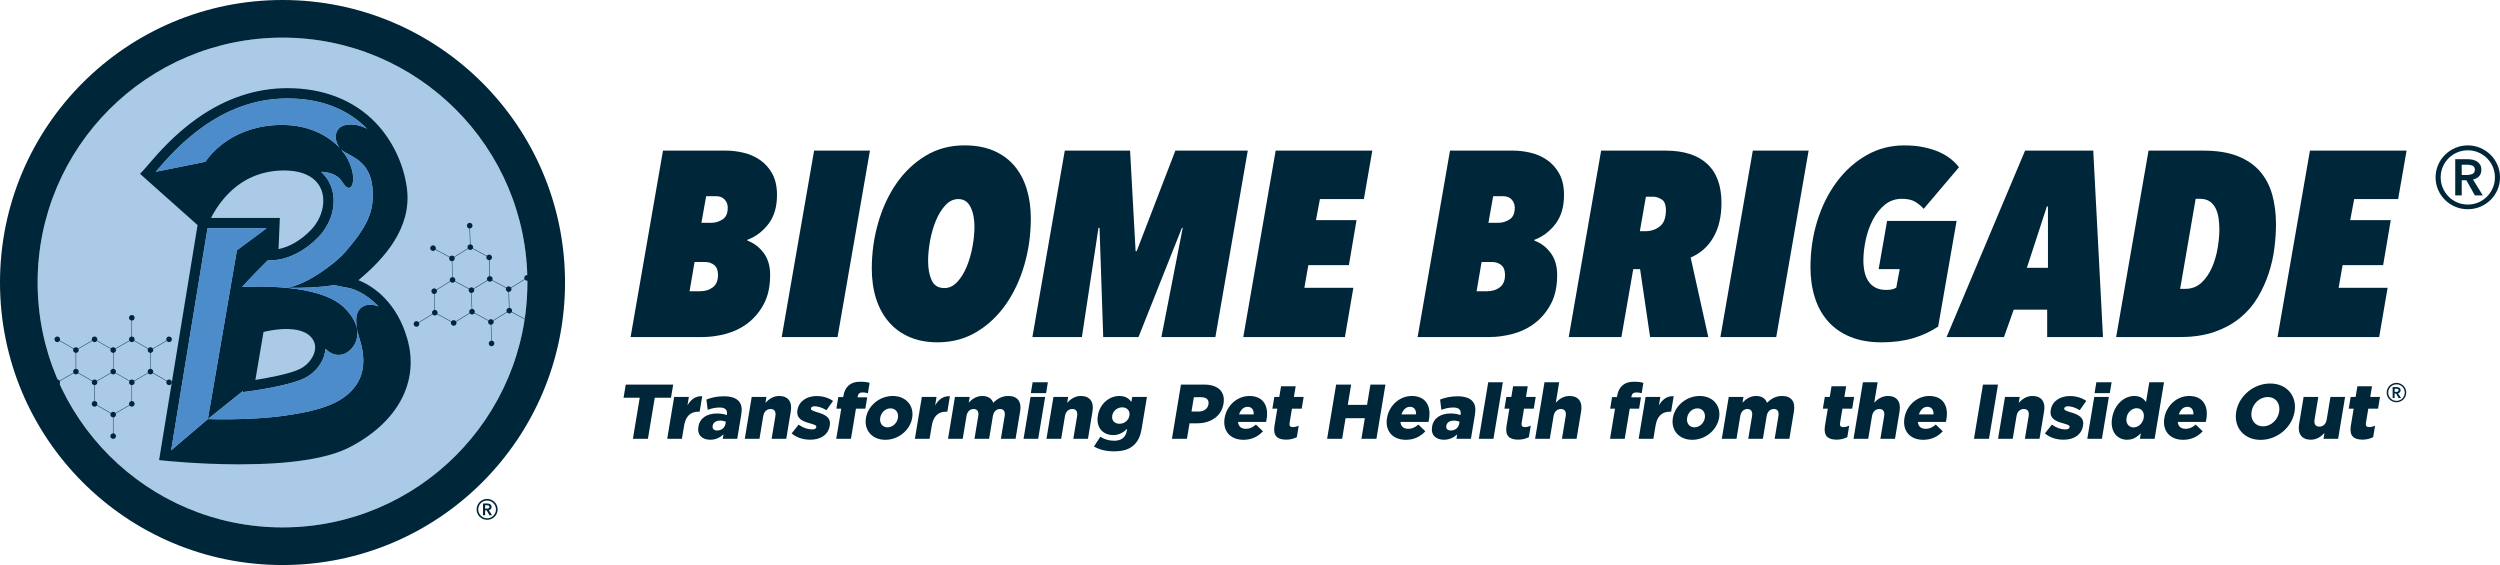 <?xml version="1.0" encoding="UTF-8"?>
<svg id="Layer_2" data-name="Layer 2" xmlns="http://www.w3.org/2000/svg" viewBox="0 0 3011.44 680.62">
  <defs>
    <style>
      .cls-1 {
        fill: #4c8cca;
      }

      .cls-2 {
        fill: #abcae8;
      }

      .cls-3 {
        fill: #00263a;
      }
    </style>
  </defs>
  <g id="Layer_1-2" data-name="Layer 1">
    <g>
      <path class="cls-3" d="M935.94,235.05c0,14.17-3.44,25.74-10.31,34.73-6.87,8.99-15.38,15.38-25.53,19.19l.32.95c7.61,2.75,14.06,7.61,19.35,14.59,5.28,6.98,7.93,15.86,7.93,26.64,0,13.75-2.49,25.33-7.45,34.73-4.97,9.41-11.37,17.13-19.19,23.15-7.83,6.03-16.6,10.36-26.33,13-9.73,2.65-19.35,3.96-28.86,3.96h-86.27s39.01-224.56,39.01-224.56h76.44c6.55,0,13.43.85,20.62,2.54,7.19,1.7,13.8,4.6,19.82,8.72,6.03,4.12,10.94,9.63,14.75,16.49,3.81,6.87,5.71,15.49,5.71,25.85ZM864.89,331.15c0-5.5-1.54-9.46-4.6-11.89-3.07-2.43-6.61-3.65-10.62-3.65h-13s-6.03,35.21-6.03,35.21h12.69c6.13,0,11.26-1.59,15.38-4.76,4.12-3.17,6.18-8.14,6.18-14.91ZM876.63,250.27c0-4.01-1.27-7.35-3.81-9.99-2.54-2.64-5.92-3.96-10.15-3.96h-12.05s-5.71,32.03-5.71,32.03h12.37c4.44,0,8.77-1.32,13-3.96,4.23-2.64,6.34-7.35,6.34-14.11Z"/>
      <path class="cls-3" d="M1008.88,406h-67.24s39.01-224.56,39.01-224.56h67.24s-39.01,224.56-39.01,224.56Z"/>
      <path class="cls-3" d="M1241.69,263.59c0,18.82-2.54,37.11-7.61,54.87-5.08,17.76-12.42,33.62-22.04,47.58-9.62,13.96-21.41,25.17-35.36,33.62-13.96,8.45-29.71,12.69-47.26,12.69-12.69,0-23.95-2.12-33.78-6.34-9.83-4.23-18.13-10.25-24.9-18.08-6.77-7.82-11.89-17.18-15.38-28.07-3.49-10.89-5.23-23-5.23-36.32,0-18.82,2.54-37.11,7.61-54.87,5.08-17.76,12.37-33.57,21.89-47.42,9.52-13.85,21.2-25,35.05-33.46,13.85-8.45,29.55-12.69,47.1-12.69,13.32,0,24.95,2.12,34.89,6.34,9.94,4.23,18.24,10.2,24.9,17.92,6.66,7.72,11.68,17.02,15.07,27.91,3.38,10.89,5.08,22.99,5.08,36.32ZM1173.81,273.11c0-9.52-1.59-17.44-4.76-23.79-3.17-6.34-8.04-9.52-14.59-9.52-5.92,0-11.16,2.49-15.7,7.45-4.55,4.97-8.36,11.16-11.42,18.55-3.07,7.4-5.39,15.44-6.98,24.11-1.59,8.67-2.38,16.81-2.38,24.42,0,9.31,1.43,17.08,4.28,23.31,2.85,6.24,7.98,9.36,15.38,9.36,5.71,0,10.83-2.43,15.38-7.3,4.54-4.86,8.35-10.99,11.42-18.4,3.06-7.4,5.39-15.43,6.98-24.11,1.59-8.67,2.38-16.7,2.38-24.1Z"/>
      <path class="cls-3" d="M1464.02,406h-65.02s25.69-131.63,25.69-131.63h-.95s-52.33,131.63-52.33,131.63h-42.5s-4.44-131.63-4.44-131.63h-1.27l-19.98,131.63h-59.63s39.01-224.56,39.01-224.56h78.66s6.66,121.16,6.66,121.16h1.27l46.62-121.16h87.22s-39.01,224.56-39.01,224.56Z"/>
      <path class="cls-3" d="M1642.91,239.8h-52.97s-4.76,25.37-4.76,25.37h48.85s-9.2,54.24-9.2,54.24h-48.85s-4.76,27.28-4.76,27.28h58.99s-10.15,59.31-10.15,59.31h-122.43s39.01-224.56,39.01-224.56h116.4s-10.15,58.36-10.15,58.36Z"/>
      <path class="cls-3" d="M1883.96,235.05c0,14.17-3.44,25.74-10.31,34.73-6.87,8.99-15.38,15.38-25.53,19.19l.32.95c7.61,2.75,14.06,7.61,19.35,14.59,5.28,6.98,7.93,15.86,7.93,26.64,0,13.75-2.49,25.33-7.45,34.73-4.97,9.41-11.37,17.13-19.19,23.15-7.83,6.03-16.6,10.36-26.33,13-9.73,2.65-19.35,3.96-28.86,3.96h-86.27s39.01-224.56,39.01-224.56h76.44c6.55,0,13.43.85,20.62,2.54,7.19,1.7,13.8,4.6,19.82,8.72,6.03,4.12,10.94,9.63,14.75,16.49,3.81,6.87,5.71,15.49,5.71,25.85ZM1812.91,331.15c0-5.5-1.54-9.46-4.6-11.89-3.07-2.43-6.61-3.65-10.62-3.65h-13s-6.03,35.21-6.03,35.21h12.69c6.13,0,11.26-1.59,15.38-4.76,4.12-3.17,6.18-8.14,6.18-14.91ZM1824.65,250.27c0-4.01-1.27-7.35-3.81-9.99-2.54-2.64-5.92-3.96-10.15-3.96h-12.05s-5.71,32.03-5.71,32.03h12.37c4.44,0,8.77-1.32,13-3.96,4.23-2.64,6.34-7.35,6.34-14.11Z"/>
      <path class="cls-3" d="M2073.63,244.56c0,16.28-3.23,30.03-9.67,41.23-6.45,11.21-15.6,19.35-27.44,24.42l21.25,95.79h-70.1s-12.05-81.83-12.05-81.83h-8.25s-14.27,81.83-14.27,81.83h-63.43s39.01-224.56,39.01-224.56h77.71c21.78,0,38.43,5.29,49.96,15.86,11.52,10.58,17.29,26.33,17.29,47.26ZM2006.7,253.13c0-6.55-1.74-10.89-5.23-13-3.49-2.11-6.82-3.17-9.99-3.17h-8.88s-7.29,41.55-7.29,41.55h6.98c6.34,0,12-1.9,16.97-5.71,4.97-3.8,7.45-10.36,7.45-19.66Z"/>
      <path class="cls-3" d="M2139.6,406h-67.24s39.01-224.56,39.01-224.56h67.24s-39.01,224.56-39.01,224.56Z"/>
      <path class="cls-3" d="M2317.21,251.54c-3.17-3.59-6.71-6.5-10.62-8.72-3.91-2.22-9.15-3.33-15.7-3.33-7.83,0-14.64,2.38-20.46,7.14-5.82,4.76-10.62,10.78-14.43,18.08-3.8,7.29-6.66,15.33-8.56,24.11-1.9,8.78-2.85,17.08-2.85,24.9,0,4.87.48,9.47,1.43,13.8.95,4.34,2.48,8.09,4.6,11.26,2.11,3.17,4.92,5.71,8.41,7.61,3.49,1.9,7.87,2.85,13.16,2.85,2.32,0,4.54-.21,6.66-.63,2.11-.42,3.91-1.16,5.39-2.22l4.12-22.2h-25.37s10.15-58.04,10.15-58.04h83.73s-22.2,127.19-22.2,127.19c-9.09,6.14-19.24,10.84-30.45,14.11-11.21,3.28-23.79,4.92-37.74,4.92-14.38,0-26.96-2.22-37.74-6.66-10.78-4.44-19.72-10.68-26.8-18.71-7.09-8.03-12.37-17.6-15.86-28.7-3.49-11.1-5.23-23.2-5.23-36.32,0-19.66,2.75-38.32,8.25-55.98,5.5-17.65,13.27-33.25,23.31-46.78,10.04-13.53,21.99-24.26,35.84-32.19,13.85-7.93,29.02-11.89,45.51-11.89,8.67,0,16.54.74,23.63,2.22,7.08,1.48,13.32,3.44,18.71,5.87,5.39,2.43,10.04,5.23,13.96,8.41,3.91,3.17,7.14,6.45,9.67,9.83l-42.5,50.11Z"/>
      <path class="cls-3" d="M2465.96,373.02h-40.28s-11.73,32.99-11.73,32.99h-69.14s94.52-224.56,94.52-224.56h82.15s11.73,224.56,11.73,224.56h-67.24s0-32.99,0-32.99ZM2441.54,322.59h25.37v-73.9h-1.27s-24.11,73.9-24.11,73.9Z"/>
      <path class="cls-3" d="M2549.06,406l39.01-224.56h66.29c16.07,0,29.66,2.17,40.76,6.5,11.1,4.34,20.09,10.42,26.96,18.24,6.87,7.83,11.84,17.18,14.91,28.07,3.06,10.89,4.6,22.89,4.6,36,0,8.88-.64,18.4-1.9,28.54-1.27,10.15-3.54,20.25-6.82,30.29-3.28,10.05-7.67,19.72-13.16,29.02-5.5,9.31-12.53,17.5-21.09,24.58-8.56,7.09-18.82,12.74-30.77,16.97-11.95,4.23-25.85,6.34-41.71,6.34h-77.07ZM2673.39,276.6c0-4.65-.32-9.2-.95-13.64-.63-4.44-1.8-8.4-3.49-11.89-1.7-3.49-4.07-6.29-7.14-8.41-3.07-2.11-6.93-3.17-11.58-3.17h-5.39s-18.71,108.47-18.71,108.47h6.03c7.82,0,14.38-2.48,19.66-7.45,5.28-4.97,9.52-11.1,12.69-18.4,3.17-7.29,5.44-15.07,6.82-23.31,1.37-8.25,2.06-15.65,2.06-22.2Z"/>
      <path class="cls-3" d="M2888.75,239.8h-52.97s-4.76,25.37-4.76,25.37h48.85s-9.2,54.24-9.2,54.24h-48.85s-4.76,27.28-4.76,27.28h58.99s-10.15,59.31-10.15,59.31h-122.43s39.01-224.56,39.01-224.56h116.4s-10.15,58.36-10.15,58.36Z"/>
      <path class="cls-3" d="M2933.85,213.73c0-5.33,1.02-10.35,3.06-15.06,2.04-4.71,4.82-8.79,8.34-12.25,3.52-3.46,7.63-6.21,12.34-8.25,4.71-2.04,9.73-3.06,15.06-3.06,5.33,0,10.35,1.02,15.06,3.06,4.71,2.04,8.82,4.79,12.34,8.25,3.52,3.46,6.3,7.55,8.34,12.25,2.04,4.71,3.06,9.73,3.06,15.06,0,5.33-1.02,10.32-3.06,14.97-2.04,4.65-4.82,8.71-8.34,12.17-3.52,3.46-7.63,6.18-12.34,8.17-4.71,1.99-9.73,2.98-15.06,2.98-5.33,0-10.35-.99-15.06-2.98-4.71-1.98-8.82-4.71-12.34-8.17-3.52-3.46-6.3-7.51-8.34-12.17-2.04-4.65-3.06-9.64-3.06-14.97ZM2939.98,213.73c0,4.42.85,8.62,2.55,12.59,1.7,3.97,4.03,7.46,6.98,10.46,2.95,3.01,6.41,5.36,10.38,7.06,3.97,1.7,8.22,2.55,12.76,2.55,4.54,0,8.79-.85,12.76-2.55,3.97-1.7,7.43-4.05,10.38-7.06,2.95-3,5.27-6.49,6.98-10.46,1.7-3.97,2.55-8.17,2.55-12.59,0-4.54-.85-8.79-2.55-12.76-1.7-3.97-4.03-7.43-6.98-10.38-2.95-2.95-6.41-5.28-10.38-6.98-3.97-1.7-8.23-2.55-12.76-2.55-4.54,0-8.79.85-12.76,2.55-3.97,1.7-7.43,4.03-10.38,6.98-2.95,2.95-5.27,6.41-6.98,10.38-1.7,3.97-2.55,8.23-2.55,12.76ZM2957.5,191.78h15.31c2.04,0,4.03.23,5.96.68,1.93.45,3.66,1.19,5.19,2.21,1.53,1.02,2.75,2.33,3.66,3.91.91,1.59,1.36,3.57,1.36,5.95,0,3.18-.91,5.76-2.72,7.74-1.82,1.99-4.25,3.32-7.32,4l11.74,19.06h-9.53s-10.21-18.21-10.21-18.21h-5.61v18.21s-7.83,0-7.83,0v-43.56ZM2971.63,210.83c2.27,0,4.42-.43,6.47-1.28,2.04-.85,3.06-2.58,3.06-5.19,0-2.38-.94-3.97-2.81-4.76-1.87-.79-3.83-1.19-5.87-1.19h-7.15v12.42h6.3Z"/>
    </g>
    <g>
      <path class="cls-3" d="M770.61,479.13h-19.49l2.64-15.86h57.15l-2.64,15.86h-19.58l-8.21,49.43h-18.09l8.21-49.43Z"/>
      <path class="cls-3" d="M812.09,478.1h17.71l-1.69,10.17c4.02-6.81,9.35-11.38,17.77-11l-3.1,18.65h-1.49c-9.32,0-15.32,5.22-17.25,16.88l-2.62,15.76h-17.71l8.38-50.46Z"/>
      <path class="cls-3" d="M841.25,514.1l.03-.18c1.75-10.54,10.56-15.86,22.4-15.86,4.75,0,9.09.84,11.79,1.96l.14-.84c.88-5.31-1.89-8.3-8.69-8.3-5.31,0-9.59,1.03-14.44,2.8l-1.58-12.4c6.07-2.33,12.4-3.92,21.06-3.92s14.84,2.14,18.18,6.15c3.2,3.73,3.92,8.96,2.74,16.04l-4.82,29.01h-17.43l.88-5.31c-4.27,3.82-9.27,6.44-15.98,6.44-9.6,0-15.94-5.6-14.29-15.58ZM873.96,510.28l.39-2.33c-1.74-.74-4.16-1.3-6.77-1.3-5.22,0-8.51,2.42-9.15,6.24l-.03.19c-.57,3.45,1.7,5.5,5.33,5.5,5.22,0,9.38-3.17,10.23-8.3Z"/>
      <path class="cls-3" d="M905.51,478.1h17.71l-1.18,7.09c3.96-4.19,9.29-8.21,16.47-8.21,10.81,0,15.99,6.99,14.07,18.56l-5.48,33.02h-17.62l4.54-27.33c.93-5.6-1.37-8.58-5.75-8.58s-7.95,2.99-8.88,8.58l-4.54,27.33h-17.71l8.38-50.46Z"/>
      <path class="cls-3" d="M953.58,522.12l8.39-10.63c5.24,3.82,11.06,5.78,16.29,5.78,3.07,0,4.72-.93,5.02-2.71l.03-.18c.36-2.14-2.41-2.89-7.47-4.39-9.56-2.51-16.91-5.97-15.23-16.04l.03-.18c1.78-10.73,11.44-16.7,23-16.7,7.46,0,14.56,2.14,19.81,5.87l-7.92,11.19c-4.73-2.98-10.12-4.76-14.13-4.76-2.7,0-4.27,1.03-4.52,2.52l-.03.18c-.32,1.96,2.5,2.89,7.46,4.48,9.53,2.7,16.86,6.25,15.23,16.04l-.03.19c-1.84,11.1-11.1,16.88-23.41,16.88-8.58,0-16.38-2.43-22.52-7.56Z"/>
      <path class="cls-3" d="M1013.36,492.28h-5.87l2.33-13.99h5.87l.17-1.02c.97-5.87,3.09-10.17,6.46-13.06,3.59-3.07,7.91-4.38,13.96-4.38,5.31,0,8.67.56,11.23,1.4l-2.08,12.49c-2.04-.65-3.84-1.02-6.45-1.02-3.36,0-5.3,1.58-5.82,4.75l-.2,1.21h11.65l-2.26,13.61h-11.28l-6.03,36.28h-17.71l6.03-36.28Z"/>
      <path class="cls-3" d="M1043.09,503.56l.03-.18c2.4-14.46,16.13-26.39,32.26-26.39s25.81,11.84,23.43,26.21l-.03.19c-2.4,14.45-16.22,26.39-32.35,26.39s-25.74-11.75-23.33-26.21ZM1081.59,503.56l.03-.18c1.04-6.25-2.57-11.47-8.91-11.47s-11.37,5.04-12.41,11.28l-.03.19c-1.02,6.15,2.58,11.38,8.83,11.38s11.48-5.13,12.49-11.19Z"/>
      <path class="cls-3" d="M1110.44,478.1h17.71l-1.69,10.17c4.02-6.81,9.35-11.38,17.77-11l-3.1,18.65h-1.49c-9.32,0-15.32,5.22-17.25,16.88l-2.62,15.76h-17.71l8.38-50.46Z"/>
      <path class="cls-3" d="M1150.34,478.1h17.71l-1.15,6.9c3.96-4.2,9.26-8.02,16.34-8.02,6.71,0,11.34,2.98,13.18,8.21,5.24-5.13,10.78-8.21,18.24-8.21,10.81,0,16.15,6.62,14.18,18.47l-5.5,33.11h-17.71l4.56-27.42c.93-5.6-1.3-8.49-5.49-8.49s-7.75,2.89-8.68,8.49l-4.56,27.42h-17.62l4.56-27.42c.93-5.6-1.39-8.49-5.58-8.49s-7.66,2.89-8.59,8.49l-4.56,27.42h-17.71l8.38-50.46Z"/>
      <path class="cls-3" d="M1241.34,478.1h17.62l-8.38,50.46h-17.62l8.38-50.46ZM1243.9,460.47h18.36l-2.17,13.06h-18.36l2.17-13.06Z"/>
      <path class="cls-3" d="M1268.94,478.1h17.71l-1.18,7.09c3.96-4.19,9.29-8.21,16.47-8.21,10.81,0,15.99,6.99,14.07,18.56l-5.48,33.02h-17.62l4.54-27.33c.93-5.6-1.37-8.58-5.75-8.58s-7.95,2.99-8.88,8.58l-4.54,27.33h-17.71l8.38-50.46Z"/>
      <path class="cls-3" d="M1317.75,537.89l7.64-11.75c5,2.99,10.03,4.76,16.83,4.76,8.85,0,13.86-4.29,15.21-12.41l.33-1.96c-4.32,4.1-9.37,7.56-16.73,7.56-12.4,0-20.98-8.96-18.58-23.41l.03-.19c2.42-14.55,14.16-23.5,25.72-23.5,7.74,0,11.61,3.08,14.67,7.09l.99-5.97h17.71l-6.37,38.33c-1.52,9.14-4.78,15.86-9.87,20.15-5.36,4.75-12.83,7.08-23.37,7.08-9.7,0-17.47-2.05-24.21-5.78ZM1360.47,500.67l.03-.19c.93-5.6-2.76-9.8-8.72-9.8s-11.04,4.2-11.99,9.89l-.03.19c-.93,5.59,2.68,9.69,8.74,9.69s11.05-4.19,11.97-9.79Z"/>
      <path class="cls-3" d="M1422.54,463.27h28.06c16.41,0,25.64,8.4,23.24,22.85l-.03.19c-2.57,15.48-15.76,23.6-31.89,23.6h-9.04l-3.1,18.65h-18.09l10.85-65.29ZM1443.9,495.73c6.34,0,10.9-3.36,11.77-8.58l.03-.19c.93-5.6-2.6-8.49-9.03-8.49h-8.58l-2.87,17.26h8.67Z"/>
      <path class="cls-3" d="M1475.14,503.56l.03-.18c2.43-14.64,14.92-26.39,29.84-26.39,17.34,0,23.24,12.78,20.77,27.6-.19,1.12-.4,2.43-.7,3.64h-33.75c.47,5.6,3.94,8.3,9.53,8.3,4.38,0,7.8-1.5,12.04-5.13l8.44,8.12c-5.88,6.24-13.45,10.25-23.52,10.25-15.85,0-25.27-10.63-22.68-26.21ZM1510.18,499.18c.28-5.6-2.49-9.14-7.34-9.14s-8.33,3.54-10.29,9.14h17.62Z"/>
      <path class="cls-3" d="M1535.22,512.89l3.42-20.61h-5.97l2.36-14.18h5.97l2.12-12.78h17.62l-2.12,12.78h11.75l-2.36,14.18h-11.75l-2.85,17.16c-.6,3.64.75,5.04,4.01,5.04,2.33,0,4.67-.65,6.99-1.68l-2.29,13.8c-3.56,1.77-7.86,2.99-12.8,2.99-10.72,0-16.1-4.67-14.1-16.7Z"/>
      <path class="cls-3" d="M1609.47,463.27h18.09l-4.06,24.44h23.21l4.06-24.44h18.09l-10.85,65.29h-18.09l4.12-24.81h-23.21l-4.12,24.81h-18.09l10.85-65.29Z"/>
      <path class="cls-3" d="M1670.75,503.56l.03-.18c2.43-14.64,14.92-26.39,29.84-26.39,17.34,0,23.24,12.78,20.77,27.6-.19,1.12-.4,2.43-.7,3.64h-33.75c.47,5.6,3.94,8.3,9.53,8.3,4.38,0,7.8-1.5,12.04-5.13l8.44,8.12c-5.88,6.24-13.45,10.25-23.52,10.25-15.85,0-25.27-10.63-22.68-26.21ZM1705.79,499.18c.28-5.6-2.49-9.14-7.34-9.14s-8.33,3.54-10.29,9.14h17.62Z"/>
      <path class="cls-3" d="M1725.03,514.1l.03-.18c1.75-10.54,10.56-15.86,22.4-15.86,4.75,0,9.09.84,11.79,1.96l.14-.84c.88-5.31-1.89-8.3-8.69-8.3-5.31,0-9.59,1.03-14.44,2.8l-1.58-12.4c6.07-2.33,12.4-3.92,21.06-3.92s14.84,2.14,18.18,6.15c3.2,3.73,3.92,8.96,2.74,16.04l-4.82,29.01h-17.43l.88-5.31c-4.27,3.82-9.27,6.44-15.98,6.44-9.6,0-15.94-5.6-14.29-15.58ZM1757.73,510.28l.39-2.33c-1.74-.74-4.16-1.3-6.77-1.3-5.22,0-8.51,2.42-9.15,6.24l-.03.19c-.57,3.45,1.7,5.5,5.33,5.5,5.22,0,9.38-3.17,10.23-8.3Z"/>
      <path class="cls-3" d="M1792.68,460.47h17.62l-11.31,68.09h-17.62l11.31-68.09Z"/>
      <path class="cls-3" d="M1814.74,512.89l3.42-20.61h-5.97l2.36-14.18h5.97l2.12-12.78h17.62l-2.12,12.78h11.75l-2.36,14.18h-11.75l-2.85,17.16c-.6,3.64.75,5.04,4.01,5.04,2.33,0,4.67-.65,6.99-1.68l-2.29,13.8c-3.56,1.77-7.86,2.99-12.8,2.99-10.72,0-16.1-4.67-14.1-16.7Z"/>
      <path class="cls-3" d="M1860.46,460.47h17.71l-4.08,24.53c3.96-4.2,9.26-8.02,16.44-8.02,10.81,0,15.99,6.99,14.07,18.56l-5.49,33.02h-17.62l4.54-27.33c.93-5.6-1.37-8.58-5.75-8.58s-7.95,2.99-8.88,8.58l-4.54,27.33h-17.71l11.31-68.09Z"/>
      <path class="cls-3" d="M1945.43,492.28h-5.87l2.32-13.99h5.87l.17-1.02c.97-5.87,3.09-10.17,6.46-13.06,3.59-3.07,7.91-4.38,13.96-4.38,5.31,0,8.67.56,11.24,1.4l-2.08,12.49c-2.03-.65-3.84-1.02-6.45-1.02-3.36,0-5.3,1.58-5.82,4.75l-.2,1.21h11.65l-2.26,13.61h-11.28l-6.03,36.28h-17.71l6.02-36.28Z"/>
      <path class="cls-3" d="M1982.28,478.1h17.71l-1.69,10.17c4.02-6.81,9.35-11.38,17.77-11l-3.1,18.65h-1.49c-9.32,0-15.32,5.22-17.25,16.88l-2.62,15.76h-17.72l8.39-50.46Z"/>
      <path class="cls-3" d="M2015.07,503.56l.03-.18c2.4-14.46,16.13-26.39,32.26-26.39s25.81,11.84,23.43,26.21l-.03.19c-2.4,14.45-16.22,26.39-32.35,26.39s-25.74-11.75-23.33-26.21ZM2053.57,503.56l.03-.18c1.04-6.25-2.57-11.47-8.91-11.47s-11.37,5.04-12.41,11.28l-.03.19c-1.02,6.15,2.58,11.38,8.83,11.38s11.48-5.13,12.49-11.19Z"/>
      <path class="cls-3" d="M2082.42,478.1h17.71l-1.15,6.9c3.96-4.2,9.26-8.02,16.35-8.02,6.71,0,11.34,2.98,13.18,8.21,5.23-5.13,10.77-8.21,18.24-8.21,10.81,0,16.14,6.62,14.18,18.47l-5.5,33.11h-17.72l4.56-27.42c.93-5.6-1.29-8.49-5.49-8.49s-7.75,2.89-8.68,8.49l-4.56,27.42h-17.62l4.56-27.42c.93-5.6-1.39-8.49-5.58-8.49s-7.66,2.89-8.59,8.49l-4.55,27.42h-17.72l8.39-50.46Z"/>
      <path class="cls-3" d="M2198.31,512.89l3.42-20.61h-5.97l2.36-14.18h5.97l2.12-12.78h17.62l-2.12,12.78h11.75l-2.36,14.18h-11.75l-2.85,17.16c-.6,3.64.75,5.04,4.01,5.04,2.33,0,4.68-.65,6.99-1.68l-2.29,13.8c-3.55,1.77-7.86,2.99-12.8,2.99-10.72,0-16.1-4.67-14.1-16.7Z"/>
      <path class="cls-3" d="M2244.04,460.47h17.71l-4.08,24.53c3.96-4.2,9.26-8.02,16.43-8.02,10.82,0,15.99,6.99,14.07,18.56l-5.48,33.02h-17.62l4.54-27.33c.93-5.6-1.37-8.58-5.75-8.58s-7.95,2.99-8.88,8.58l-4.54,27.33h-17.72l11.31-68.09Z"/>
      <path class="cls-3" d="M2294.03,503.56l.03-.18c2.43-14.64,14.92-26.39,29.84-26.39,17.34,0,23.24,12.78,20.77,27.6-.19,1.12-.4,2.43-.7,3.64h-33.75c.47,5.6,3.94,8.3,9.53,8.3,4.38,0,7.8-1.5,12.04-5.13l8.44,8.12c-5.88,6.24-13.45,10.25-23.51,10.25-15.85,0-25.27-10.63-22.68-26.21ZM2329.06,499.18c.28-5.6-2.49-9.14-7.33-9.14s-8.33,3.54-10.29,9.14h17.62Z"/>
      <path class="cls-3" d="M2388.64,463.27h18.09l-10.85,65.29h-18.08l10.84-65.29Z"/>
      <path class="cls-3" d="M2415.18,478.1h17.71l-1.18,7.09c3.97-4.19,9.29-8.21,16.47-8.21,10.81,0,15.99,6.99,14.07,18.56l-5.49,33.02h-17.62l4.54-27.33c.93-5.6-1.37-8.58-5.75-8.58s-7.95,2.99-8.88,8.58l-4.54,27.33h-17.71l8.38-50.46Z"/>
      <path class="cls-3" d="M2463.24,522.12l8.39-10.63c5.24,3.82,11.06,5.78,16.29,5.78,3.07,0,4.72-.93,5.02-2.71l.03-.18c.36-2.14-2.41-2.89-7.47-4.39-9.56-2.51-16.91-5.97-15.23-16.04l.03-.18c1.78-10.73,11.44-16.7,23-16.7,7.46,0,14.56,2.14,19.81,5.87l-7.92,11.19c-4.73-2.98-10.12-4.76-14.13-4.76-2.7,0-4.27,1.03-4.52,2.52l-.03.18c-.33,1.96,2.5,2.89,7.46,4.48,9.52,2.7,16.86,6.25,15.23,16.04l-.03.19c-1.84,11.1-11.1,16.88-23.41,16.88-8.58,0-16.37-2.43-22.52-7.56Z"/>
      <path class="cls-3" d="M2522.68,478.1h17.62l-8.38,50.46h-17.62l8.39-50.46ZM2525.23,460.47h18.36l-2.17,13.06h-18.36l2.17-13.06Z"/>
      <path class="cls-3" d="M2544.18,503.56l.03-.18c2.73-16.41,14.73-26.39,26.67-26.39,7.55,0,11.54,3.45,14.17,7.27l3.95-23.78h17.71l-11.31,68.09h-17.72l1.12-6.71c-4.14,4.19-9.04,7.84-16.59,7.84-11.93,0-20.72-9.98-18.03-26.12ZM2582.25,503.38l.03-.19c1.12-6.71-2.66-11.47-8.44-11.47s-11.13,4.76-12.25,11.47l-.03.19c-1.11,6.71,2.85,11.47,8.44,11.47s11.14-4.76,12.26-11.47Z"/>
      <path class="cls-3" d="M2607.12,503.56l.03-.18c2.43-14.64,14.92-26.39,29.84-26.39,17.33,0,23.23,12.78,20.77,27.6-.19,1.12-.4,2.43-.7,3.64h-33.75c.47,5.6,3.94,8.3,9.53,8.3,4.38,0,7.8-1.5,12.04-5.13l8.44,8.12c-5.89,6.24-13.45,10.25-23.52,10.25-15.85,0-25.27-10.63-22.68-26.21ZM2642.15,499.18c.28-5.6-2.49-9.14-7.33-9.14s-8.33,3.54-10.29,9.14h17.62Z"/>
      <path class="cls-3" d="M2693.66,496.1l.03-.19c3.12-18.75,20.74-33.95,40.88-33.95s32.54,15.11,29.45,33.76l-.03.18c-3.12,18.75-20.74,33.95-40.88,33.95s-32.54-15.11-29.44-33.76ZM2745.4,496.1l.03-.19c1.58-9.51-3.79-17.63-13.76-17.63s-17.92,8.02-19.49,17.44l-.03.18c-1.55,9.33,3.88,17.63,13.85,17.63s17.84-8.02,19.4-17.44Z"/>
      <path class="cls-3" d="M2769.41,511.02l5.47-32.92h17.71l-4.54,27.33c-.93,5.6,1.39,8.49,5.76,8.49s7.94-2.9,8.87-8.49l4.54-27.33h17.62l-8.38,50.46h-17.62l1.16-7c-3.87,4.2-9.27,8.12-16.45,8.12-10.81,0-16.07-7.09-14.15-18.66Z"/>
      <path class="cls-3" d="M2831.75,512.89l3.42-20.61h-5.97l2.36-14.18h5.97l2.12-12.78h17.62l-2.12,12.78h11.75l-2.36,14.18h-11.75l-2.85,17.16c-.6,3.64.75,5.04,4.01,5.04,2.33,0,4.68-.65,6.99-1.68l-2.29,13.8c-3.55,1.77-7.86,2.99-12.8,2.99-10.72,0-16.1-4.67-14.1-16.7Z"/>
    </g>
    <g>
      <circle class="cls-2" cx="340.31" cy="340.31" r="294.98"/>
      <path class="cls-3" d="M594.98,411.92c-.61-.99-1.64-1.55-2.71-1.6l-.52-19.15c.47-.06.93-.2,1.36-.47,1.51-.93,2.02-2.86,1.22-4.41l16.42-10.09c1.03,1.42,2.98,1.83,4.49.9.45-.27.8-.64,1.06-1.05l16.87,9.14c-.44.98-.4,2.16.21,3.14.98,1.59,3.06,2.09,4.65,1.11,1.59-.98,2.09-3.06,1.11-4.65-.98-1.59-3.06-2.09-4.65-1.11-.45.27-.8.64-1.06,1.05l-16.87-9.14c.44-.98.4-2.16-.21-3.14-.61-.99-1.64-1.55-2.71-1.6l-.52-19.18c.49-.05.97-.2,1.42-.47,1.52-.93,2.02-2.86,1.22-4.41l16.38-10.06c1.03,1.42,2.98,1.83,4.49.9,1.59-.98,2.09-3.06,1.11-4.65-.98-1.59-3.06-2.09-4.65-1.11-1.52.93-2.02,2.86-1.22,4.41l-16.38,10.06c-1.03-1.42-2.98-1.83-4.49-.9-.45.27-.8.64-1.06,1.05l-16.87-9.14c.44-.98.4-2.16-.2-3.15-.61-.99-1.64-1.55-2.71-1.61l-.52-19.18c.49-.05.97-.2,1.42-.47,1.59-.98,2.09-3.06,1.11-4.65-.98-1.59-3.06-2.09-4.65-1.11-.45.27-.8.64-1.06,1.05l-16.87-9.14c.44-.98.4-2.16-.2-3.15-.61-.99-1.64-1.55-2.72-1.61l-.52-19.18c.49-.05.97-.2,1.42-.47,1.59-.98,2.09-3.06,1.11-4.65-.98-1.59-3.06-2.09-4.65-1.11-1.59.98-2.09,3.06-1.11,4.65.61.99,1.64,1.55,2.71,1.6l.52,19.18c-.49.05-.97.2-1.42.47-1.52.93-2.02,2.86-1.22,4.41l-16.37,10.06c-1.03-1.42-2.98-1.83-4.49-.9-.44.27-.79.64-1.06,1.05l-16.87-9.14c.44-.98.4-2.16-.21-3.15-.98-1.59-3.06-2.09-4.65-1.11-1.59.98-2.09,3.06-1.11,4.65.98,1.59,3.06,2.09,4.65,1.11.45-.27.8-.64,1.06-1.05l16.87,9.14c-.44.98-.4,2.16.2,3.15.61.99,1.64,1.55,2.72,1.61l.52,19.18c-.49.05-.97.2-1.42.47-1.52.93-2.02,2.86-1.22,4.42l-16.37,10.05c-1.03-1.42-2.98-1.85-4.5-.91-1.59.98-2.09,3.06-1.11,4.65.61.99,1.64,1.55,2.72,1.61l.52,19.19c-.49.05-.98.2-1.42.47-1.52.93-2.02,2.86-1.22,4.41l-16.36,10.05c-1.03-1.42-2.98-1.83-4.49-.9-1.59.98-2.09,3.06-1.11,4.65.98,1.59,3.06,2.09,4.65,1.11s2.02-2.86,1.22-4.41l16.36-10.05c1.03,1.42,2.98,1.83,4.49.9.45-.27.8-.64,1.06-1.05l16.87,9.14c-.44.98-.4,2.16.21,3.15.98,1.59,3.06,2.09,4.65,1.11,1.52-.93,2.02-2.86,1.22-4.41l16.37-10.05c1.03,1.42,2.98,1.83,4.49.9.45-.27.8-.64,1.06-1.05l16.84,9.12c-.46.99-.44,2.19.18,3.2s1.68,1.57,2.77,1.61l.52,19.14c-.49.05-.97.2-1.42.47-1.59.98-2.09,3.06-1.11,4.65s3.06,2.09,4.65,1.11c1.59-.98,2.09-3.06,1.11-4.65ZM544.75,314.64c.49-.05.97-.2,1.41-.47,1.52-.93,2.02-2.86,1.22-4.42l16.37-10.06c1.03,1.42,2.98,1.83,4.49.9.45-.27.79-.64,1.06-1.05l16.87,9.14c-.44.98-.4,2.16.2,3.15.61.99,1.64,1.55,2.71,1.6l.52,19.18c-.49.05-.97.2-1.42.47-1.52.93-2.02,2.86-1.22,4.41l-16.37,10.05c-1.03-1.42-2.98-1.83-4.49-.9-.45.27-.8.64-1.06,1.05l-16.87-9.14c.44-.98.4-2.16-.21-3.14-.61-.99-1.64-1.55-2.71-1.6l-.52-19.18ZM523.38,354.1c.48-.05.97-.2,1.41-.47,1.51-.93,2.02-2.85,1.23-4.4l16.37-10.05c1.03,1.42,2.98,1.83,4.49.9.45-.27.8-.64,1.06-1.05l16.87,9.14c-.44.98-.4,2.16.21,3.14.61.99,1.64,1.55,2.71,1.6l.52,19.18c-.49.05-.97.2-1.42.47-1.52.93-2.02,2.86-1.22,4.41l-16.37,10.05c-1.03-1.42-2.98-1.83-4.49-.9-.44.27-.79.64-1.06,1.05l-16.87-9.14c.44-.98.4-2.15-.21-3.14-.61-.98-1.63-1.55-2.71-1.6l-.52-19.19ZM571.69,376.82c.44-.98.4-2.16-.21-3.15-.61-.99-1.64-1.55-2.71-1.6l-.52-19.18c.49-.05.97-.2,1.42-.47,1.52-.93,2.02-2.86,1.22-4.42l16.37-10.05c1.03,1.42,2.98,1.83,4.49.9.45-.27.8-.64,1.06-1.05l16.87,9.14c-.44.98-.4,2.16.2,3.15.61.99,1.64,1.55,2.71,1.6l.52,19.18c-.49.05-.97.2-1.42.47-1.52.93-2.02,2.86-1.22,4.42l-16.42,10.09c-1.03-1.42-2.98-1.83-4.49-.9-.43.26-.77.61-1.03,1l-16.84-9.12Z"/>
      <path class="cls-3" d="M203.67,457.17c-1.16,0-2.18.58-2.79,1.47l-16.59-9.58c.2-.43.31-.9.31-1.4,0-1.78-1.38-3.22-3.12-3.35v-19.28c1.74-.13,3.12-1.58,3.12-3.35,0-.52-.13-1.01-.34-1.46l16.62-9.59c.61.89,1.63,1.47,2.79,1.47,1.87,0,3.38-1.51,3.38-3.38,0-1.87-1.51-3.38-3.38-3.38-1.87,0-3.38,1.51-3.38,3.38,0,.52.13,1.01.34,1.46l-16.62,9.59c-.61-.89-1.63-1.47-2.79-1.47-1.16,0-2.18.58-2.79,1.47l-16.62-9.59c.21-.44.34-.93.34-1.46,0-1.78-1.38-3.22-3.12-3.35v-19.22c1.74-.13,3.12-1.58,3.12-3.35,0-1.87-1.51-3.38-3.38-3.38-1.87,0-3.38,1.51-3.38,3.38,0,1.78,1.38,3.22,3.12,3.35v19.22c-1.74.13-3.12,1.58-3.12,3.35,0,.52.13,1.01.34,1.46l-16.62,9.59c-.61-.89-1.63-1.47-2.79-1.47-1.16,0-2.18.58-2.79,1.47l-16.62-9.59c.21-.44.34-.93.34-1.46,0-1.87-1.51-3.38-3.38-3.38-1.87,0-3.38,1.51-3.38,3.38,0,.52.13,1.01.34,1.46l-16.61,9.59c-.61-.89-1.63-1.47-2.79-1.47s-2.18.58-2.79,1.47l-16.61-9.59c.21-.44.34-.93.34-1.46,0-1.87-1.51-3.38-3.38-3.38-1.87,0-3.38,1.51-3.38,3.38,0,1.87,1.51,3.38,3.38,3.38,1.16,0,2.18-.58,2.79-1.47l16.62,9.59c-.21.44-.34.93-.34,1.45,0,1.78,1.38,3.22,3.12,3.35v19.22c-1.74.13-3.12,1.58-3.12,3.35,0,.52.13,1.01.34,1.45l-16.61,9.59c-.61-.89-1.63-1.47-2.79-1.47-1.87,0-3.38,1.51-3.38,3.38,0,1.87,1.51,3.38,3.38,3.38,1.87,0,3.38-1.51,3.38-3.38,0-.52-.13-1.01-.34-1.46l16.61-9.59c.61.89,1.63,1.48,2.79,1.48,1.16,0,2.18-.59,2.79-1.48l16.61,9.59c-.21.44-.34.93-.34,1.46,0,1.78,1.38,3.22,3.12,3.35v19.21c-1.75.13-3.13,1.57-3.13,3.36,0,1.87,1.51,3.38,3.38,3.38,1.16,0,2.19-.59,2.79-1.48l16.63,9.6c-.21.44-.34.93-.34,1.46,0,1.78,1.38,3.22,3.12,3.35v19.2c-1.74.13-3.12,1.58-3.12,3.35,0,1.87,1.51,3.38,3.38,3.38,1.87,0,3.38-1.51,3.38-3.38,0-1.78-1.38-3.22-3.12-3.35v-19.2c1.74-.13,3.12-1.58,3.12-3.35,0-.52-.13-1.01-.34-1.46l16.62-9.59c.61.89,1.63,1.47,2.79,1.47,1.87,0,3.38-1.51,3.38-3.38,0-1.78-1.38-3.22-3.12-3.35v-19.21c1.74-.13,3.12-1.58,3.12-3.35,0-.52-.13-1.01-.34-1.46l16.58-9.57c.6.92,1.64,1.52,2.82,1.52,1.18,0,2.22-.61,2.82-1.52l16.58,9.57c-.21.44-.34.93-.34,1.46,0,1.87,1.51,3.38,3.38,3.38,1.87,0,3.38-1.51,3.38-3.38,0-1.87-1.51-3.38-3.38-3.38ZM94.5,449.05c.21-.44.34-.93.34-1.45,0-1.78-1.38-3.22-3.12-3.35v-19.22c1.74-.13,3.12-1.58,3.12-3.35,0-.52-.13-1.01-.34-1.45l16.62-9.59c.61.89,1.63,1.47,2.79,1.47,1.16,0,2.18-.58,2.79-1.47l16.62,9.59c-.21.44-.34.93-.34,1.45,0,1.78,1.38,3.22,3.12,3.35v19.21c-1.74.13-3.12,1.58-3.12,3.35,0,.52.13,1.01.34,1.46l-16.62,9.59c-.61-.89-1.63-1.47-2.79-1.47s-2.18.58-2.79,1.47l-16.61-9.59ZM116.93,487.91c.21-.44.34-.93.34-1.45,0-1.77-1.37-3.21-3.11-3.35v-19.21c1.74-.13,3.12-1.58,3.12-3.35,0-.52-.13-1.01-.34-1.46l16.62-9.59c.61.89,1.63,1.47,2.79,1.47,1.16,0,2.18-.58,2.79-1.47l16.62,9.59c-.21.44-.34.93-.34,1.46,0,1.78,1.38,3.22,3.12,3.35v19.21c-1.74.13-3.12,1.58-3.12,3.35,0,.52.13,1.01.34,1.45l-16.62,9.59c-.61-.89-1.63-1.47-2.78-1.47s-2.17.58-2.78,1.47l-16.63-9.6ZM161.57,458.64c-.61-.89-1.63-1.47-2.79-1.47-1.16,0-2.18.58-2.79,1.47l-16.62-9.59c.21-.44.34-.93.34-1.46,0-1.78-1.38-3.22-3.12-3.35v-19.21c1.74-.13,3.12-1.58,3.12-3.35,0-.52-.13-1.01-.34-1.45l16.62-9.59c.61.89,1.63,1.47,2.79,1.47,1.16,0,2.18-.58,2.79-1.47l16.62,9.59c-.21.44-.34.93-.34,1.46,0,1.78,1.38,3.22,3.12,3.35v19.28c-1.74.13-3.12,1.58-3.12,3.35,0,.5.12.97.31,1.4l-16.59,9.58Z"/>
      <path class="cls-3" d="M340.31,0C152.36,0,0,152.36,0,340.31c0,187.95,152.36,340.31,340.31,340.31,187.95,0,340.31-152.36,340.31-340.31C680.62,152.36,528.26,0,340.31,0ZM340.31,635.29c-162.91,0-294.98-132.07-294.98-294.98,0-162.91,132.07-294.98,294.98-294.98,162.91,0,294.98,132.07,294.98,294.98,0,162.91-132.07,294.98-294.98,294.98Z"/>
      <path class="cls-3" d="M490.66,408.29c-12.52-43.99-40.63-63.62-58.93-70.78,30.55-25.39,64.57-62.51,58.45-110.48-3.72-29.16-17.41-57.96-37.57-79.02-26.19-27.36-62.99-41.82-106.44-41.82-37.92,0-74.47,12.24-108.64,36.38-27.86,19.68-47.27,42.24-58.87,55.71-2.24,2.6-4.17,4.84-5.7,6.52l-4.24,4.64,69.27,61.67-46.35,283.06,6.52.7c.4.04,40.1,4.26,86.94,4.43,1.02,0,2.04,0,3.05,0,61.88,0,106.63-6.93,133.04-20.61,58.16-30.12,84.13-78.87,69.46-130.41ZM346.18,118.6c39.72,0,71.99,12.27,95.98,36.47-8.44-4.24-17.22-6.13-25.31-4.61-15.12,2.84-14.8,18.64-7.62,27.71-15.85-17.1-45.27-32.16-87.48-26.5-52.43,7.03-74.3,43.19-74.3,43.19l-59.88,12.09c.17-.19.33-.39.5-.58,22.61-26.27,75.55-87.78,158.1-87.78ZM254.2,262.53c3.15-6.28,8.45-15.36,16.32-24.38,18.56-21.27,42.08-32.3,69.9-32.79,23.31-.43,39.7,7.4,46.13,22,6.55,14.87,1.73,35.16-11.72,49.35-11.57,12.21-25.83,20.61-39.31,23.38.69-15.64,1.3-30.93,1.31-31.11l.26-6.45h-82.89ZM249.95,274.95h71.24s-35.8,26.49-35.8,26.49l-35.01,203.37,42.41-33.92-.24,1.44,8.35-1.12c1.93-.26,47.43-6.41,66.19-15.8,12.67-6.33,22.27-18.62,24.45-31.3.23-1.34.38-2.67.44-3.99,5.55,5.62,12.43,8.85,20.7,6.81,12.64-3.12,31.93-26.96,1.96-56.38-29.97-29.42-108.97-25.32-122.95-24.9,8.12-9.31,22.47-23.74,30.81-32.02v.19s6.87-.4,6.87-.4c18.43-1.08,38.79-11.61,54.48-28.16,17.06-17.99,22.71-43.27,14.07-62.89-2.8-6.37-6.67-11.39-11.14-15.34,1.47-.05,3.02.04,4.68.28,21.04,3.11,19.82,14.71,26.9,18.54,7.08,3.84,11.46-14.07,0-35.17-1.9-3.49-4.38-7.09-7.43-10.62,0,0,.01.01.02.02,9.74,9.52,42.56,11.74,37.56,64.38-2.2,23.17-19.95,44.33-33.31,59.81-10.88,12.59-46.88,39.81-70.51,42.4,22.09.35,39.43-.31,57.74-3.24h0s15.39,3.07,15.39,3.07c5.78.51,22.7,6.04,38.06,22.79-7.11-3.15-13.95-3.29-19.96.78-9.2,6.23-8.27,20.96-2.39,39.49,5.89,18.53,6.61,39.14-5.45,55.5-13.64,18.52-36.84,28.86-85.12,35.64-43.07,6.05-92.56,4.1-92.56,4.1l-44.23,37.67,43.81-267.53ZM317.41,399.9c4.4-1.08,12.32-2.76,21.14-3.37,11.55-.79,27.1.12,35.59,8.95,4.51,4.69,6.25,10.25,5.16,16.51-1.52,8.79-8.66,17.75-17.77,22.31h0c-12.44,6.22-40,11.15-53.91,13.35l9.79-57.75Z"/>
      <path class="cls-1" d="M435.9,370.07c6.01-4.07,12.85-3.93,19.96-.78-15.35-16.75-32.27-22.28-38.06-22.79l-15.39-3.07h0c-18.3,2.93-35.65,3.59-57.74,3.24,23.63-2.59,59.64-29.81,70.51-42.4,13.37-15.48,31.12-36.64,33.31-59.81,5-52.64-27.82-54.87-37.56-64.38,0,0-.01-.01-.02-.02,3.05,3.54,5.53,7.13,7.43,10.62,11.46,21.1,7.08,39,0,35.17-7.08-3.84-5.86-15.43-26.9-18.54-1.65-.24-3.21-.33-4.68-.28,4.48,3.96,8.34,8.98,11.14,15.34,8.64,19.62,2.99,44.9-14.07,62.89-15.69,16.55-36.05,27.07-54.48,28.16l-6.88.4v-.19c-8.33,8.27-22.67,22.71-30.8,32.02,13.98-.41,92.98-4.52,122.95,24.9,29.97,29.42,10.69,53.25-1.96,56.38-8.27,2.04-15.16-1.19-20.7-6.81-.07,1.32-.21,2.65-.44,3.99-2.19,12.68-11.79,24.97-24.45,31.3-18.76,9.38-64.27,15.54-66.19,15.8l-8.35,1.12.24-1.44-42.41,33.92s49.5,1.96,92.56-4.1c48.28-6.79,71.48-17.13,85.12-35.64,12.06-16.37,11.34-36.98,5.45-55.5-5.89-18.53-6.81-33.26,2.39-39.49Z"/>
      <polygon class="cls-1" points="321.19 274.95 249.95 274.95 206.14 542.47 250.37 504.8 285.38 301.43 321.19 274.95"/>
      <path class="cls-1" d="M416.85,150.46c8.08-1.52,16.87.37,25.31,4.61-23.98-24.2-56.26-36.47-95.98-36.47-82.55,0-135.5,61.51-158.1,87.78-.17.2-.34.39-.5.58l59.88-12.09s21.86-36.16,74.3-43.19c42.22-5.66,71.64,9.4,87.48,26.5-7.18-9.07-7.5-24.87,7.62-27.71Z"/>
      <path class="cls-3" d="M574.09,613.63c0-1.74.33-3.38,1-4.92.67-1.54,1.58-2.87,2.73-4.01,1.15-1.13,2.49-2.03,4.03-2.7,1.54-.67,3.18-1,4.92-1,1.74,0,3.38.33,4.92,1,1.54.67,2.88,1.57,4.03,2.7,1.15,1.13,2.06,2.47,2.73,4.01.67,1.54,1,3.18,1,4.92,0,1.74-.33,3.38-1,4.9-.67,1.52-1.58,2.85-2.73,3.98-1.15,1.13-2.49,2.02-4.03,2.67-1.54.65-3.18.97-4.92.97-1.74,0-3.39-.32-4.92-.97-1.54-.65-2.88-1.54-4.03-2.67-1.15-1.13-2.06-2.46-2.73-3.98-.67-1.52-1-3.15-1-4.9ZM576.09,613.63c0,1.45.28,2.82.83,4.12.56,1.3,1.32,2.44,2.28,3.42.96.98,2.1,1.75,3.39,2.31,1.3.56,2.69.83,4.17.83,1.48,0,2.87-.28,4.17-.83,1.3-.56,2.43-1.33,3.39-2.31.96-.98,1.72-2.12,2.28-3.42.56-1.3.83-2.67.83-4.12,0-1.48-.28-2.87-.83-4.17-.56-1.3-1.32-2.43-2.28-3.39-.96-.96-2.1-1.72-3.39-2.28-1.3-.56-2.69-.83-4.17-.83-1.48,0-2.87.28-4.17.83-1.3.56-2.43,1.32-3.39,2.28-.96.96-1.72,2.1-2.28,3.39-.56,1.3-.83,2.69-.83,4.17ZM581.82,606.46h5.01c.67,0,1.32.07,1.95.22.63.15,1.2.39,1.7.72.5.33.9.76,1.2,1.28.3.52.45,1.17.45,1.95,0,1.04-.3,1.88-.89,2.53-.59.65-1.39,1.08-2.39,1.31l3.84,6.23h-3.12s-3.34-5.95-3.34-5.95h-1.84v5.95s-2.56,0-2.56,0v-14.24ZM586.44,612.69c.74,0,1.45-.14,2.11-.42.67-.28,1-.84,1-1.7,0-.78-.31-1.3-.92-1.56-.61-.26-1.25-.39-1.92-.39h-2.34v4.06h2.06Z"/>
    </g>
    <path class="cls-3" d="M2874.93,472.93c0-1.62.31-3.15.93-4.58.62-1.43,1.47-2.67,2.53-3.72,1.07-1.05,2.32-1.89,3.75-2.51,1.43-.62,2.96-.93,4.58-.93,1.62,0,3.15.31,4.58.93,1.43.62,2.68,1.46,3.75,2.51,1.07,1.05,1.91,2.29,2.53,3.72.62,1.43.93,2.96.93,4.58,0,1.62-.31,3.14-.93,4.55-.62,1.41-1.47,2.65-2.53,3.7-1.07,1.05-2.32,1.88-3.75,2.48-1.43.6-2.96.91-4.58.91-1.62,0-3.15-.3-4.58-.91-1.43-.6-2.68-1.43-3.75-2.48-1.07-1.05-1.91-2.28-2.53-3.7-.62-1.41-.93-2.93-.93-4.55ZM2876.8,472.93c0,1.35.26,2.62.78,3.83.52,1.21,1.22,2.27,2.12,3.18.9.91,1.95,1.63,3.16,2.15,1.21.52,2.5.78,3.88.78,1.38,0,2.67-.26,3.88-.78,1.21-.52,2.26-1.23,3.16-2.15.9-.91,1.6-1.97,2.12-3.18.52-1.21.78-2.48.78-3.83,0-1.38-.26-2.67-.78-3.88-.52-1.21-1.22-2.26-2.12-3.16-.9-.9-1.95-1.6-3.16-2.12-1.21-.52-2.5-.78-3.88-.78-1.38,0-2.67.26-3.88.78-1.21.52-2.26,1.22-3.16,2.12-.9.9-1.6,1.95-2.12,3.16-.52,1.21-.78,2.5-.78,3.88ZM2882.12,466.26h4.66c.62,0,1.22.07,1.81.21.59.14,1.11.36,1.58.67.47.31.84.71,1.11,1.19.28.48.41,1.09.41,1.81,0,.97-.28,1.75-.83,2.35-.55.6-1.29,1.01-2.22,1.22l3.57,5.79h-2.9s-3.1-5.54-3.1-5.54h-1.71v5.54s-2.38,0-2.38,0v-13.24ZM2886.42,472.05c.69,0,1.35-.13,1.97-.39.62-.26.93-.78.93-1.58,0-.72-.28-1.21-.85-1.45-.57-.24-1.16-.36-1.78-.36h-2.17v3.78h1.91Z"/>
  </g>
</svg>